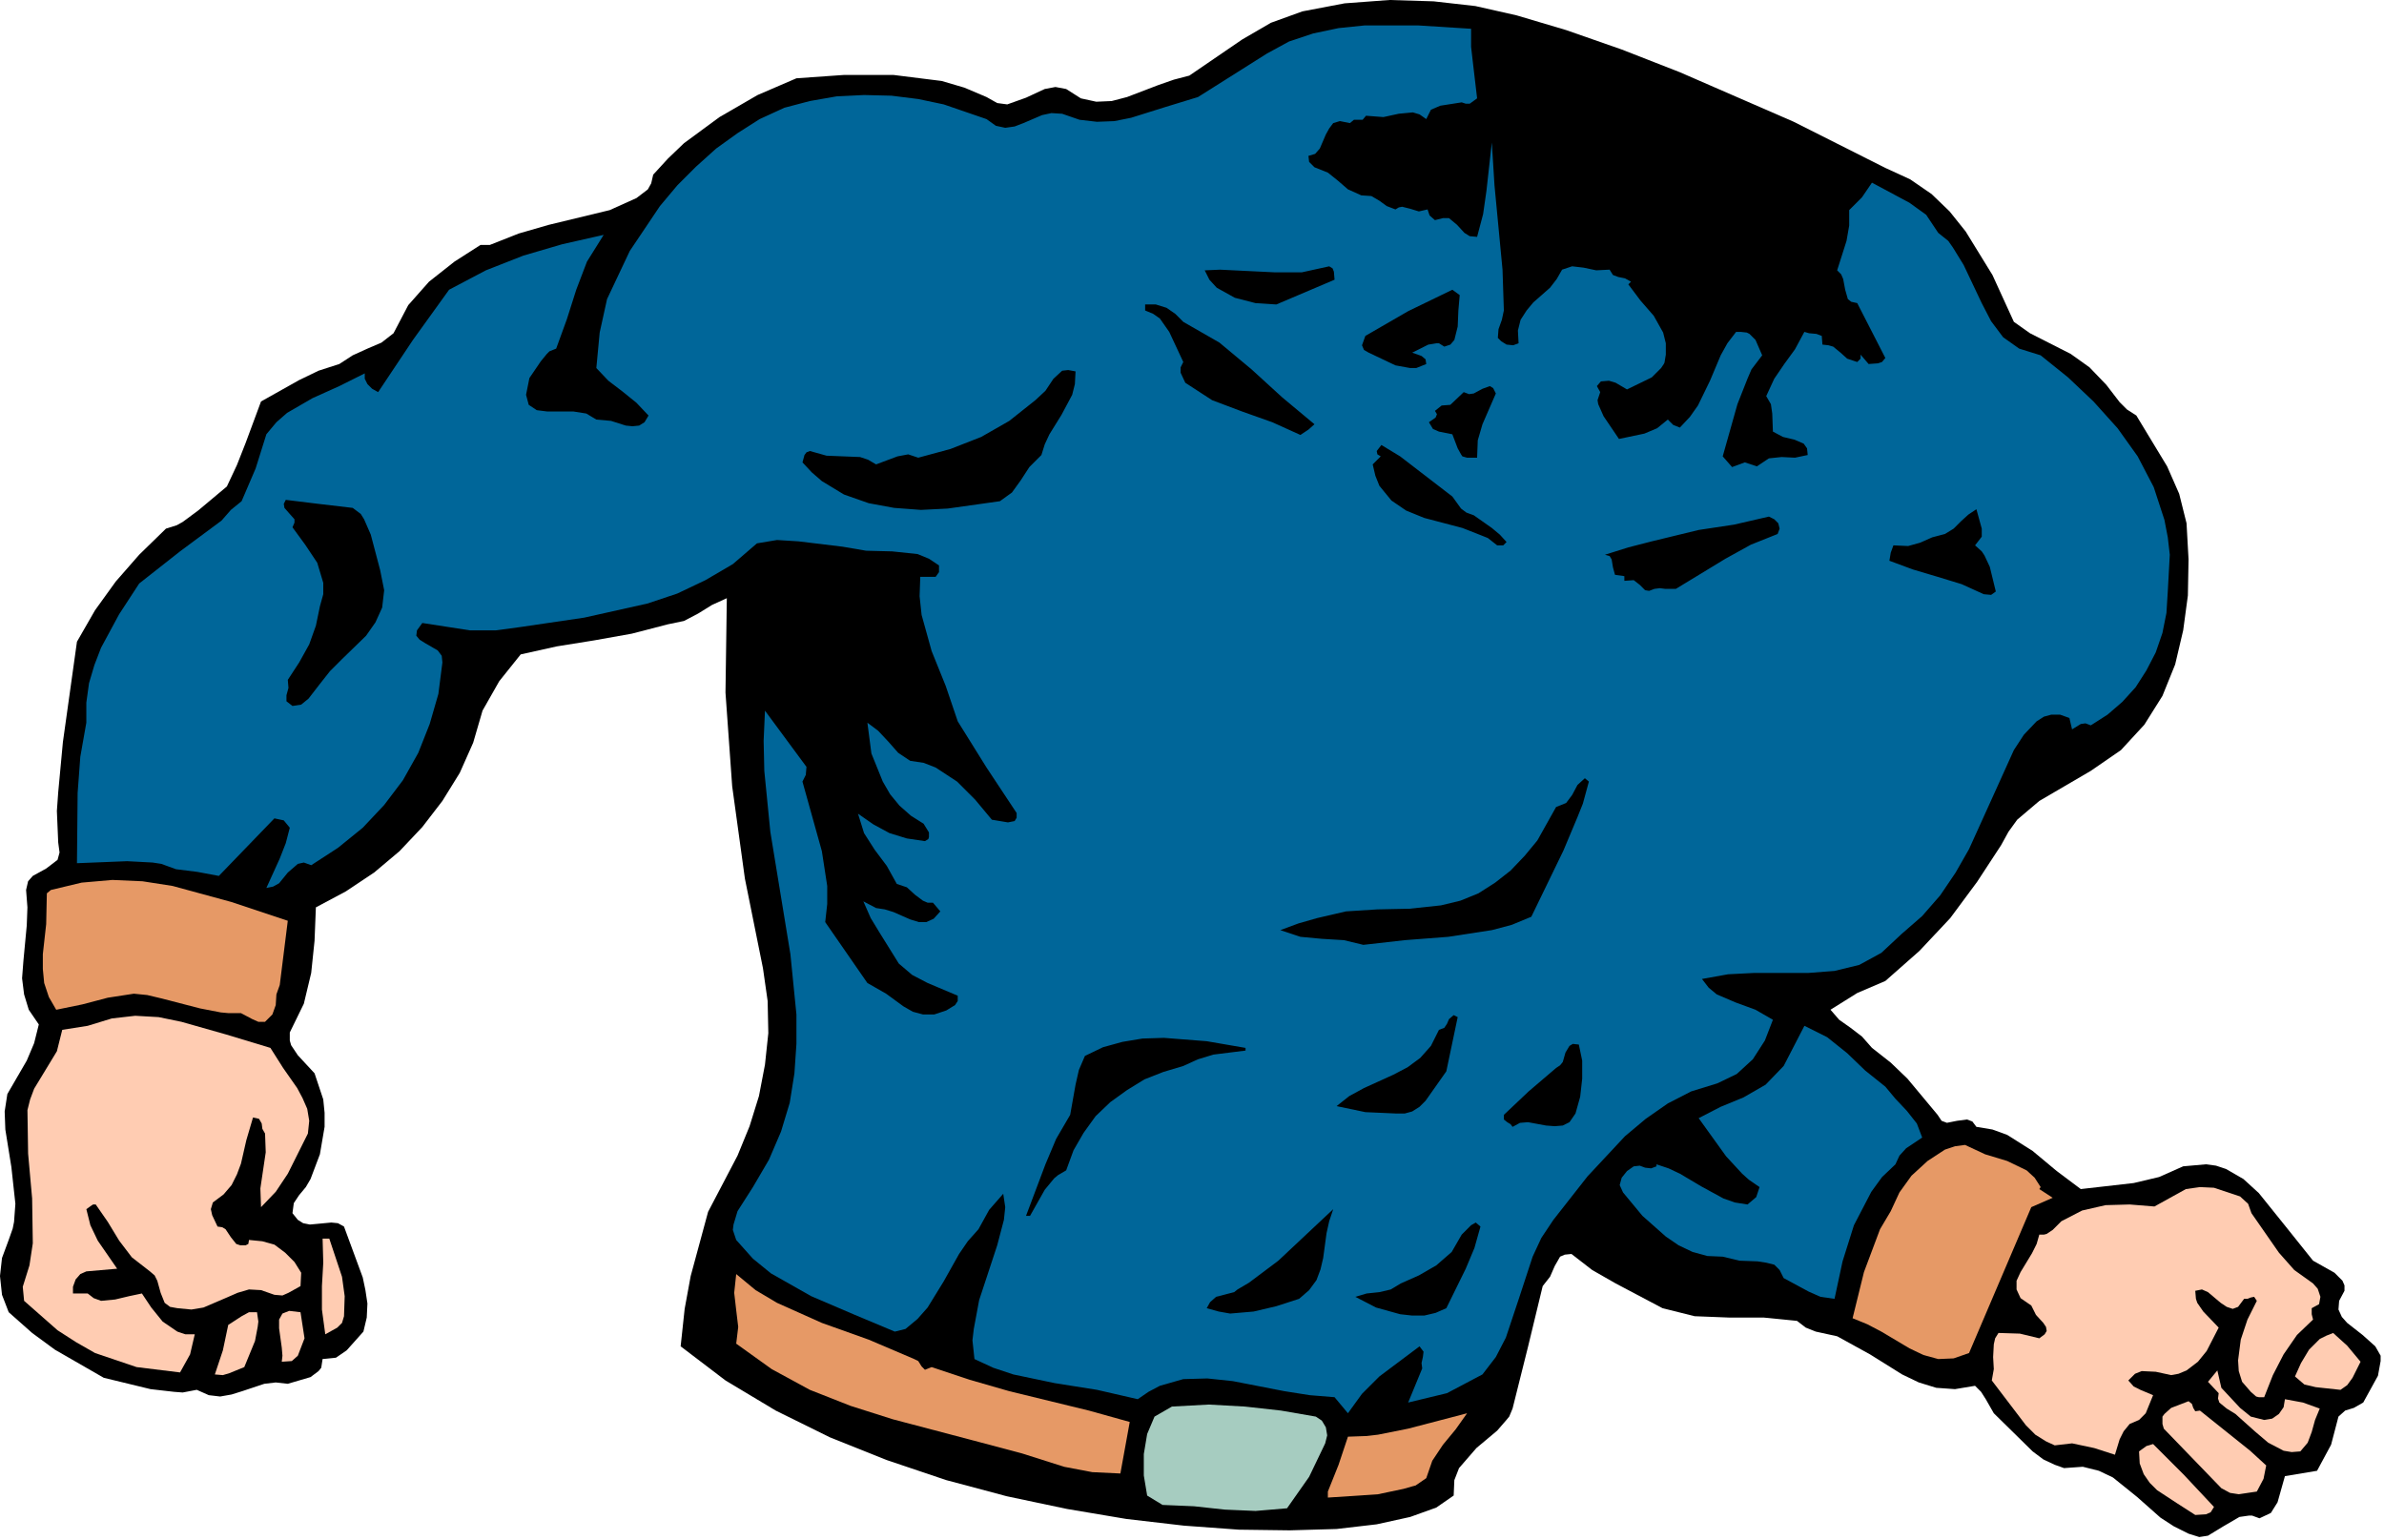 <svg xmlns="http://www.w3.org/2000/svg" fill-rule="evenodd" height="153.4" preserveAspectRatio="none" stroke-linecap="round" viewBox="0 0 3562 2302" width="237.4"><style>.pen1{stroke:none}.brush1{fill:#000}.brush2{fill:#069}.brush3{fill:#e69966}.brush4{fill:#ffccb2}</style><path class="pen1 brush1" fill-rule="nonzero" d="m2204 9-62-7-66-2-67 5-63 12-47 17-43 25-79 54-23 6-23 8-47 18-23 6-23 1-23-5-22-14-16-3-16 3-28 13-28 10-15-2-16-9-33-14-34-10-72-9h-74l-71 5-58 25-57 33-53 39-24 23-22 24-3 13-5 9-17 13-40 18-91 22-45 13-43 17h-14l-39 25-38 30-31 35-22 42-18 14-21 9-22 10-20 13-31 10-29 14-57 32-23 62-13 33-15 32-43 36-23 17-9 5-16 5-40 39-35 40-31 43-27 47-21 150-7 75-2 28 2 47 2 15-3 11-17 13-20 11-7 8-3 13 2 26-1 27-5 53-2 26 3 24 7 23 15 22-7 28-11 26-29 50-4 26 1 27 9 56 6 55-2 27-2 10-6 17-10 27-3 27 3 28 10 26 35 31 34 25 73 42 70 17 35 4 13 1 21-4 18 8 17 2 17-3 16-5 33-11 17-2 18 2 34-10 12-9 4-5 2-13 20-2 16-11 25-28 5-21 1-21-3-20-4-19-28-76-9-5-10-1-21 2-11 1-10-2-8-5-8-10 2-15 8-12 10-12 7-12 14-37 7-41v-21l-2-20-13-39-25-27-10-15-2-7v-12l21-43 11-46 5-48 2-50 45-24 42-28 38-32 34-36 30-39 26-42 20-45 14-48 25-44 32-40 54-12 56-9 56-10 54-14 24-5 21-11 21-13 22-10-2 141 10 140 19 138 27 134 7 49 1 48-5 47-9 47-14 45-18 44-44 84-26 96-9 49-6 56 67 51 75 45 81 40 85 34 89 30 90 24 90 19 89 15 86 10 82 6 76 1 70-2 60-7 50-11 39-14 26-18 1-23 7-18 26-30 31-26 13-15 5-6 5-12 23-92 22-91 11-14 7-16 8-14 7-3 10-1 31 24 35 20 70 37 48 12 51 2h52l50 5 13 10 15 6 32 7 49 27 48 30 25 12 26 8 28 2 30-5 9 9 7 11 12 21 58 57 16 12 17 8 14 5 28-2 24 6 21 10 36 29 35 31 20 13 22 11 16 5 13-2 23-14 24-14 14-2h5l11 4 17-8 10-16 11-39 48-8 21-39 11-42 10-9 13-4 14-8 22-40 4-22v-8l-8-14-19-17-23-18-8-9-5-11 1-13 8-15v-8l-3-7-12-12-32-18-40-50-41-51-23-21-26-15-15-5-15-2-34 3-36 16-38 9-79 9-36-27-36-30-38-24-22-8-24-4-6-8-8-3-15 2-15 3-8-3-6-9-45-54-25-24-28-22-15-17-17-13-17-12-13-15 40-25 42-18 51-45 46-49 40-54 36-55 11-20 13-18 33-28 77-45 45-31 35-38 27-43 19-47 12-51 7-52 1-54-3-54-11-44-18-41-46-76-14-9-11-11-20-26-25-26-28-20-61-31-24-17-32-70-40-65-24-30-27-26-32-22-37-17-137-69-170-74-87-34-83-29-74-22-62-14z"/><path class="pen1 brush2" fill-rule="nonzero" d="m1893 80-103 65-49 15-51 16-25 5-26 1-26-3-26-9-16-1-14 3-28 12-13 5-14 2-14-3-14-10-64-22-38-8-40-5-41-1-41 2-40 7-38 10-37 17-33 21-32 23-30 27-28 28-26 31-45 67-34 72-11 50-5 53 18 19 21 16 21 17 18 19-6 10-8 5-10 1-10-1-22-7-22-2-15-9-19-3h-39l-16-2-12-8-4-15 5-25 17-25 9-11 4-4 10-4 16-44 14-44 16-42 25-40-62 14-58 17-56 22-55 29-54 75-52 78-9-5-7-7-4-8v-8l-38 19-40 18-38 22-16 14-15 18-16 51-21 49-16 13-14 16-62 46-61 48-30 46-27 50-10 26-8 27-4 29v30l-9 51-4 54-1 105 75-3 38 2 13 2 22 8 32 4 32 6 83-86 14 3 9 11-6 23-9 23-20 44 10-2 9-5 13-16 15-13 9-2 11 4 40-26 37-30 32-34 28-37 23-41 17-43 13-45 6-47-1-10-6-8-19-11-8-5-5-6 1-8 8-11 71 11h39l37-5 95-14 94-21 45-15 42-20 41-24 36-31 30-5 32 2 66 8 35 6 39 1 38 4 17 7 15 10v10l-5 7h-23l-1 29 3 28 15 54 21 52 18 53 43 69 45 68v7l-3 5-10 2-24-4-25-30-27-27-32-21-18-7-20-3-18-12-15-17-15-16-16-12 6 46 17 42 11 19 14 17 17 15 19 12 8 13v7l-1 3-5 3-27-4-26-8-24-13-23-16 9 29 16 25 18 24 15 27 15 5 12 11 12 9 7 3h8l11 13-10 11-11 5h-11l-13-4-25-11-13-4-13-2-19-10 11 25 14 23 28 45 20 17 23 12 45 19v8l-4 6-13 8-18 6h-17l-15-4-14-8-26-19-28-16-63-91 3-27v-27l-8-52-29-104 5-10 1-12-62-84-2 45 1 45 9 91 30 183 9 90v44l-3 44-7 44-13 43-18 42-24 41-23 36-6 20-1 8 5 15 25 28 27 22 60 34 63 27 62 26 16-4 18-15 15-17 24-39 23-41 13-19 16-18 16-29 21-24 3 20-2 19-10 38-27 82-8 43-2 17 3 28 28 13 30 10 62 13 63 10 61 14 16-11 17-9 35-10 36-1 38 4 77 15 38 6 37 3 20 24 21-29 26-26 60-45 6 8-1 8-2 9 1 8-21 51 58-14 53-28 20-26 15-29 20-60 20-61 13-28 18-27 51-65 56-60 31-26 33-23 35-18 39-12 29-14 24-22 18-28 12-31-26-15-30-11-28-12-12-10-10-13 39-7 39-2h81l39-3 37-9 33-18 30-28 31-27 27-31 23-34 20-35 34-75 33-73 15-23 19-20 11-7 11-3h13l14 5 4 17 13-8 7-1 8 3 25-16 22-19 20-22 16-25 14-27 10-29 6-30 2-32 3-55-3-26-5-26-16-49-24-46-30-42-36-40-38-36-41-33-32-10-24-17-18-24-14-27-27-57-16-26-7-10-15-12-18-27-25-18-56-30-15 22-19 19v23l-4 23-14 44 6 6 3 7 3 16 4 14 5 4 9 2 42 82-5 6-6 2-14 1-12-14v6l-5 5-15-5-10-9-11-9-7-2-9-1-1-13-8-3-11-1-7-2-14 26-16 22-15 22-12 26 7 12 2 14 1 27 15 8 17 4 14 6 5 7 1 10-19 4-20-1-19 2-18 12-18-6-19 7-14-16 22-78 15-38 6-14 16-21-10-23-9-9-4-2-9-1h-7l-13 17-10 18-16 38-18 37-12 17-15 16-10-4-8-8-16 13-19 8-38 8-23-34-8-18-1-6 4-12-5-9 6-7 12-1 10 3 17 10 37-18 14-14 4-6 1-2 2-12v-17l-4-16-14-25-20-23-18-24 4-4-9-5-10-2-8-3-5-8-20 1-19-4-17-2-15 5-8 14-10 13-25 22-10 12-9 14-4 16 1 19-8 3-10-1-8-5-5-5 1-13 5-14 3-14-2-61-6-63-6-63-4-64-8 72-5 35-9 34-11-1-8-5-11-12-12-10h-9l-12 3-8-7-3-9-13 3-13-4-12-3-5 1-5 3-13-5-11-8-12-7-15-1-20-9-15-13-15-12-20-8-8-8-1-9 10-3 7-8 9-21 5-9 6-8 10-3 15 3 6-5h13l5-6 26 2 23-5 21-2 10 3 10 7 7-14 14-6 32-5 6 2h6l11-8-6-51-3-26V43l-79-5h-80l-39 4-38 8-36 12-33 18z"/><path class="pen1 brush1" fill-rule="nonzero" d="m1823 403-23 1 7 14 11 12 27 15 31 8 31 2 87-37-1-12-2-5-5-3-41 9h-40l-82-4zm217 99-5 14 3 7 7 4 40 19 22 4h9l15-6-1-7-6-5-14-5 24-12 12-2h4l8 5 9-3 6-7 5-20 1-24 2-23-11-8-66 32-64 37zm-329-38 12 5 10 7 14 20 21 45-4 8v8l7 15 40 26 45 17 45 16 42 19 12-8 9-8-48-40-46-42-48-40-54-31-12-12-13-9-16-5h-16v9zm-164 134-39 31-42 24-46 18-48 13-15-5-16 3-32 12-12-7-12-4-25-1-25-1-25-7-5 2-3 4-3 11 14 15 15 13 33 20 37 13 38 7 40 3 40-2 78-11 18-13 13-18 13-20 18-18 5-16 7-15 18-29 16-30 4-16 1-19-11-2-9 1-13 12-12 18-15 14zm620 7-13 1-10 8 3 5-2 5-10 7 6 10 9 4 20 4 8 21 5 9 2 3 7 2h15l1-26 7-24 20-46-4-8-5-3-11 4-13 7-7 1-8-3-20 19zm-110 69 1 5 5 3-12 12 4 17 6 15 18 22 22 15 27 11 57 15 28 11 10 4 14 11h9l5-5-10-11-12-10-27-19-11-4-8-6-13-18-52-40-26-20-28-17-7 9zM427 747l-3 6 1 6 7 8 8 9v5l-3 7 19 26 18 27 9 30v17l-5 18-6 29-10 28-15 27-17 26 1 12-3 11v9l9 7 13-2 11-9 17-22 15-19 17-17 37-36 14-20 10-22 3-26-6-30-14-53-10-23-5-8-12-9-51-6-49-6zm2479 51-19 5-18 8-18 5-22-1-4 11-2 12 35 13 37 11 36 11 33 15 11 1 7-5-9-37-8-17-4-6-10-9 10-13v-12l-8-29-12 8-11 10-11 11-13 8zm-368-6-70 17-35 9-35 11 7 2 3 5 2 12 3 11 14 2v7l14-1 9 7 8 8 6 1 8-3 8-1 8 1h16l74-45 38-21 40-16 3-8-2-8-6-6-8-4-52 12-53 8zm-213 414-28 50-19 23-21 22-23 18-25 16-27 11-29 7-47 5-48 1-47 3-43 10-28 8-27 10 30 10 32 3 33 2 29 7 62-7 65-5 65-10 30-8 29-12 48-99 21-50 8-20 9-33-6-5-11 10-8 15-9 12-15 6z"/><path class="pen1 brush3" fill-rule="nonzero" d="m70 1335-1 46-5 45v22l2 21 7 21 11 19 39-8 38-10 39-6 20 2 21 5 58 15 31 6 11 1h19l17 9 9 4h10l11-11 5-14 1-16 5-14 12-96-84-28-88-24-45-7-45-2-46 4-46 11-6 5z"/><path class="pen1 brush1" fill-rule="nonzero" d="m2150 1539-12 24-16 18-19 14-21 11-44 20-22 12-19 15 43 9 45 2h14l11-3 11-7 9-9 31-44 17-81-6-3-7 6-3 7-4 6-8 3z"/><path class="pen1 brush4" fill-rule="nonzero" d="m93 1539-8 32-17 28-17 28-6 16-4 16 1 65 6 67 1 67-5 33-10 32 2 21 50 44 28 18 28 16 62 21 65 8 15-27 7-30h-14l-12-4-22-15-17-21-14-21-19 4-21 5-21 2-11-4-9-7h-22v-10l4-11 7-8 9-4 46-4-29-42-11-23-6-24 7-5 3-2h4l18 26 17 28 19 25 27 21 7 6 4 8 5 18 6 15 8 6 11 2 21 2 18-3 35-15 16-7 17-5 18 1 20 7 12 1 9-4 18-10 1-20-10-16-14-14-16-12-18-5-20-2-1 6-4 2h-8l-6-2-8-10-8-12-5-3-7-1-8-17-2-9 3-10 16-12 12-14 8-16 6-16 8-35 10-34 9 2 4 7 1 8 4 7 1 28-4 27-4 27 1 28 22-23 18-27 30-60 2-19-3-18-7-16-8-15-21-30-19-30-66-20-67-19-34-7-35-2-35 4-36 11-38 6z"/><path class="pen1 brush2" fill-rule="nonzero" d="m2665 1593-27 28-33 19-34 14-33 17 41 57 24 26 10 9 16 11-5 15-13 11-19-3-17-6-33-18-32-19-17-8-18-6v3l-8 3-9-1-8-3-9 1-10 7-8 10-3 11 5 11 29 35 35 31 19 13 21 10 22 6 23 1 25 6 27 1 13 2 12 3 8 8 6 12 37 20 18 8 21 3 12-56 17-54 26-50 16-22 20-19 6-13 10-11 24-16-8-21-15-19-17-18-15-18-30-24-27-26-30-24-34-17-31 60z"/><path class="pen1 brush1" fill-rule="nonzero" d="m1621 1578-9 21-5 22-8 45-21 36-16 38-29 77h6l22-39 14-17 6-5 12-7 11-30 15-26 18-25 22-21 25-18 26-16 28-11 30-9 22-10 23-7 48-6v-4l-58-10-64-5-32 1-30 5-29 8-27 13zm704 18-41 35-37 35v7l5 4 5 3 3 4 11-6 12-1 27 5 13 1 12-1 10-5 9-13 7-25 3-27v-27l-5-24-9-1-5 3-6 10-4 14-4 5-6 4z"/><path class="pen1 brush3" fill-rule="nonzero" d="m2838 1782-13 28-16 27-24 64-17 69 22 9 21 11 42 25 21 10 22 6 23-1 23-8 93-218 32-14-20-13 2-3-9-14-12-11-29-14-33-10-30-14-15 2-15 5-26 17-24 22-18 25z"/><path class="pen1 brush4" fill-rule="nonzero" d="m3219 1803-37-3-36 1-35 8-31 16-13 13-9 6-4 1h-7l-4 14-7 14-17 28-6 13v13l6 13 16 11 7 14 11 12 4 6 1 6-3 5-8 6-29-7-32-1-5 8-2 9-1 19 1 18-3 17 51 67 14 14 16 10 13 6 26-3 33 7 31 10 7-23 6-12 9-11 14-6 10-10 11-27-19-8-10-5-8-9 10-10 10-4 21 1 23 5 11-2 12-5 17-13 13-16 18-35-23-24-9-13-2-6-1-12 10-2 9 4 19 16 9 6 9 3 8-3 9-12h5l5-2 5-1 4 6-14 28-10 30-4 31 1 16 5 16 13 15 8 7 4 1h8l13-33 16-31 20-29 24-23-2-8v-9l11-6 2-11-4-12-7-8-28-20-23-26-41-59-5-14-12-11-39-13-21-1-21 3-47 26z"/><path class="pen1 brush1" fill-rule="nonzero" d="m1817 1938-9 8-5 9 18 5 17 3 35-3 34-8 34-11 15-13 11-15 6-16 4-17 5-37 4-18 6-18-82 77-44 33-17 10-5 4-27 7zm276-20-15 9-17 4-19 2-17 5 31 16 36 10 18 2h18l17-4 16-7 29-59 13-31 9-32-7-6-7 4-14 14-15 26-23 20-26 15-27 12z"/><path class="pen1 brush4" fill-rule="nonzero" d="m482 1851 1 36-2 35v35l5 37 18-10 7-7 3-10 1-30-4-29-19-57h-10z"/><path class="pen1 brush3" fill-rule="nonzero" d="m1100 2008 53 38 57 31 61 24 63 20 129 34 64 17 63 20 42 8 42 2 14-77-61-17-119-29-59-17-57-19-10 4-5-5-5-8-6-3-68-29-70-25-67-30-32-19-29-24-3 28 3 26 3 25-3 25z"/><path class="pen1 brush4" fill-rule="nonzero" d="m421 2035 15-1 9-8 10-26-6-39-17-2-10 4-5 9v13l4 29 1 12-1 9zm-80-55-8 38-12 36 12 1 10-3 22-9 16-39 4-21 1-8-2-14h-12l-11 6-20 13zm3088 77 14 12 17 4 37 4 10-7 8-11 12-24-20-24-21-19-10 4-10 5-16 16-12 20-9 20zm-114 25-1 8 2 6 11 9 13 8 10 9 19 17 20 17 23 12 12 2 13-1 11-13 6-16 5-18 7-17-25-9-27-5-2 12-7 10-10 7-12 2-20-5-16-13-28-30-6-26-14 17 16 17zm-84 46 2 7 86 89 13 7 13 2 27-4 10-19 4-20-24-22-25-20-50-40-7 1-3-5-2-6-5-4-26 10-10 9-3 4v11z"/><path class="pen1" fill-rule="nonzero" style="fill:#a6ccc0" d="m1725 2117-11 26-5 30v32l5 30 23 14 47 2 46 5 46 2 47-4 33-47 24-50 3-12-2-12-6-10-9-6-52-9-54-6-54-3-55 3-26 15z"/><path class="pen1 brush3" fill-rule="nonzero" d="m2014 2147-14 42-16 40v9l75-5 38-8 14-4 4-1 16-11 9-26 16-24 19-23 17-24-88 23-45 9-17 2-28 1z"/><path class="pen1 brush4" fill-rule="nonzero" d="m3196 2169 1 18 6 16 9 13 11 11 29 19 28 18 16-1 7-3 5-8-45-48-46-46-10 3-11 8z"/></svg>

